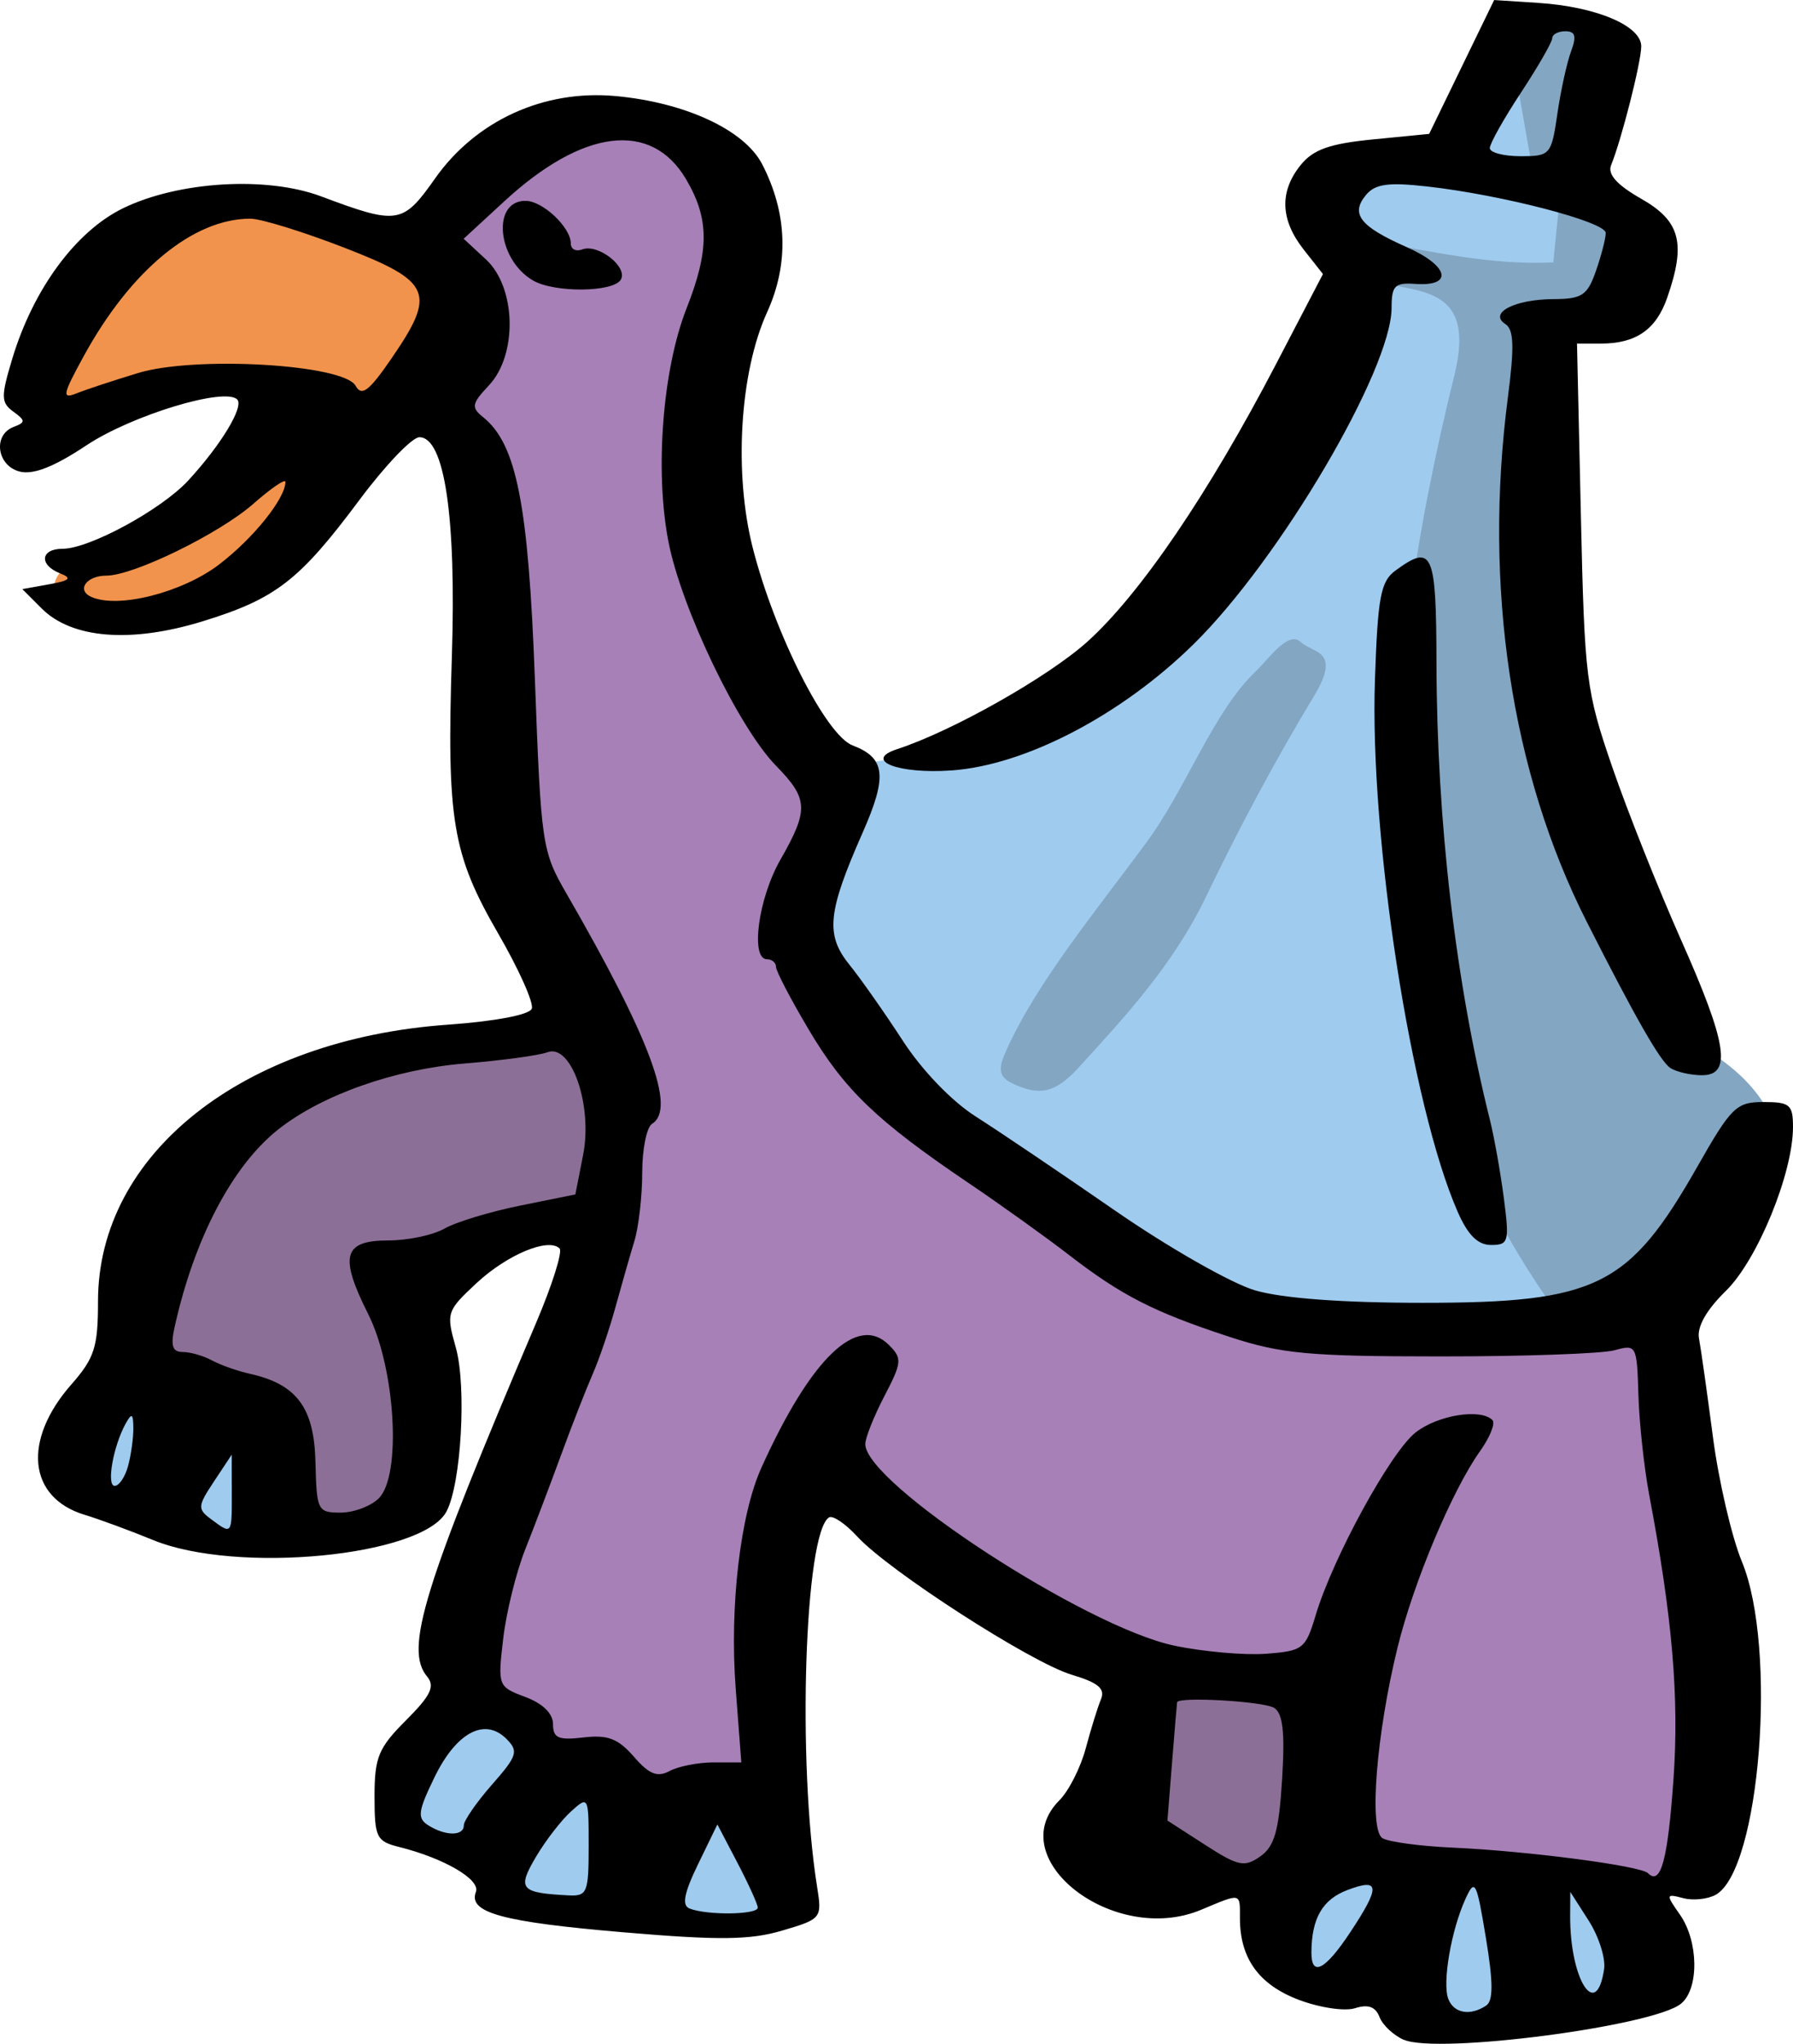 <?xml version="1.0" encoding="UTF-8"?>
<svg width="53.177mm" height="60.599mm" version="1.1" viewBox="0 0 53.177 60.599" xmlns="http://www.w3.org/2000/svg">
 <path d="m1.378 12.13c1.823-7.294 6.019-7.726 11.823-3.507-4.652 11.159-9.305 9.942-11.72 9.293 0.103-0.553 0.133-1.155 0.921-1.232 11.145-5.906 4.718-6.335-1.025-4.554z" fill="#f1934c"/>
 <path d="m17.093 30.287c-6.321 1.494-14.192 1.492-12.904 10.329 2.084 0.958 4.023 2.164 5.061 4.913 4.579 0.542 2.754-4.191 2.782-7.399 1.886-1.113 3.836-1.916 5.89-2.22 0.066-1.956 0.074-3.899-0.829-5.623zm16.707 19.424-0.335 5.315 5.315 1.172 0.628-6.048z" fill="#8c6f96"/>
 <path d="m13.103 6.119 0.439 6.655c0.918 7.026 0.832 14.407 5.002 20.279l-4.736 17.359c2.886 1.806 6.038 2.595 9.256 3.128l1.13-10.108c4.495 3.666 9.004 7.3 15.57 6.006l-0.335 5.755c3.065 0.257 6.264 0.113 9.02 1.298l2.386-1.758-1.444-15.758-24.694-15.8c-8.275-6.694 3.216-27.015-11.594-17.056z" fill="#a780b7" fill-opacity=".996"/>
 <path d="m45.194 0.662-2.19 3.951c-4.927 0.101-3.492 2.099-2.841 3.862-4.724 8.757-7.067 13.465-15.697 14.302l-0.67 5.106c5.064 9.152 13.773 12.814 23.041 10.861l-0.753-29.215 1.068-3.788 0.272-4.939zm-42.041 40.161-1.272 3.137 5.238 1.924 1.243-2.959zm10.655 9.589-2.042 3.759c3.774 1.015 1.731 3.152 11.631 2.782l-1.007-2.989c-3.263-0.715-6.027-2.011-8.582-3.552zm25.171 4.469-0.829 3.463c4.346 1.187 4.593 2.479 10.625 1.021l-0.459-3.345z" fill="#9fcbef"/>
 <path d="m46.497 0.38-1.672 1.11 0.622 3.522 0.828 0.696-0.207 2.072c-1.849 0.088-3.596-0.324-5.327-0.622l-0.059 1.155c1.322 0.385 3.121 0.098 2.456 2.797-2.292 9.298-3.193 19.506 3.32 28.191 2.072-1.236 4.402-3.423 6.092-6.157-0.505-1.046-1.339-1.666-2.235-2.204-4.097-6.394-5.448-13.198-3.981-20.421 0.893-1.881 2.787-3.235 0.814-4.928l0.681-3.818zm-8.116 18.571c-0.354-0.002-0.815 0.644-1.132 0.947-1.281 1.222-2.048 3.452-3.256 5.09-1.511 2.049-3.232 4.131-4.129 6.112-0.219 0.484-0.312 0.787 0.133 1.006 0.777 0.38 1.265 0.344 1.983-0.444 1.34-1.472 2.796-3.015 3.788-5.076 0.985-2.046 2.045-4.033 3.211-5.963 0.432-0.716 0.445-1.093 0.089-1.302-0.168-0.098-0.353-0.161-0.503-0.296-0.057-0.051-0.119-0.074-0.184-0.074z" fill="#83a6c2"/>
 <path d="m41.639 60.479c-0.307-0.133-0.634-0.439-0.726-0.679-0.117-0.305-0.336-0.384-0.724-0.261-0.308 0.098-1.058-0.015-1.682-0.253-1.173-0.448-1.733-1.228-1.733-2.413 0-0.766 0.053-0.755-1.155-0.25-2.581 1.078-5.93-1.516-4.196-3.251 0.276-0.276 0.626-0.968 0.778-1.537 0.152-0.569 0.355-1.223 0.451-1.453 0.133-0.317-0.078-0.493-0.871-0.731-1.207-0.362-5.422-3.078-6.357-4.097-0.349-0.38-0.725-0.634-0.836-0.566-0.726 0.449-0.946 7.25-0.355 10.948 0.15 0.937 0.134 0.957-1.034 1.302-0.954 0.282-1.874 0.292-4.694 0.052-3.612-0.307-4.626-0.583-4.391-1.198 0.141-0.367-0.939-0.999-2.278-1.333-0.672-0.168-0.728-0.282-0.728-1.502 0-1.158 0.115-1.435 0.932-2.252 0.736-0.736 0.868-1.009 0.627-1.299-0.675-0.813-0.118-2.619 3.229-10.476 0.479-1.124 0.794-2.12 0.7-2.215-0.329-0.329-1.552 0.181-2.461 1.025-0.888 0.826-0.907 0.884-0.617 1.91 0.326 1.152 0.16 4.048-0.278 4.867-0.709 1.325-6.218 1.859-8.697 0.843-0.682-0.28-1.597-0.617-2.033-0.749-1.678-0.508-1.851-2.206-0.393-3.866 0.687-0.782 0.79-1.105 0.79-2.466 0-4.371 4.298-7.768 10.371-8.199 1.405-0.1 2.425-0.293 2.494-0.474 0.064-0.168-0.383-1.169-0.995-2.226-1.363-2.355-1.531-3.357-1.375-8.235 0.132-4.128-0.218-6.482-0.964-6.482-0.215 0-1.012 0.833-1.772 1.852-1.789 2.4-2.485 2.938-4.66 3.607-2.126 0.653-3.874 0.513-4.77-0.382l-0.574-0.574 0.792-0.142c0.622-0.111 0.692-0.181 0.329-0.325-0.634-0.25-0.584-0.729 0.075-0.729 0.793 0 2.931-1.162 3.727-2.026 0.973-1.056 1.659-2.192 1.45-2.401-0.37-0.37-3.129 0.469-4.471 1.36-0.965 0.641-1.581 0.882-1.984 0.777-0.673-0.176-0.796-1.084-0.179-1.321 0.362-0.139 0.361-0.187-0.007-0.456-0.366-0.268-0.369-0.441-0.032-1.561 0.624-2.072 1.885-3.785 3.29-4.469 1.643-0.799 4.256-0.956 5.869-0.352 2.276 0.853 2.425 0.829 3.381-0.528 1.211-1.718 3.223-2.638 5.345-2.446 2.071 0.188 3.83 1.003 4.356 2.019 0.75 1.451 0.801 2.957 0.148 4.391-0.813 1.784-0.993 4.777-0.421 7.005 0.654 2.548 2.168 5.538 2.957 5.838 0.974 0.37 1.037 0.91 0.3 2.58-1.046 2.368-1.112 3.033-0.394 3.923 0.339 0.42 1.05 1.433 1.581 2.251 0.572 0.881 1.455 1.798 2.165 2.249 0.66 0.419 2.51 1.667 4.11 2.774 1.605 1.111 3.478 2.178 4.177 2.381 0.814 0.236 2.591 0.368 4.971 0.368 5.156 0 6.117-0.476 8.14-4.031 1.011-1.777 1.159-1.922 1.967-1.922 0.781 0 0.873 0.079 0.873 0.742 0 1.37-1.054 3.942-1.991 4.858-0.579 0.566-0.862 1.067-0.797 1.409 0.055 0.292 0.241 1.603 0.412 2.913s0.559 2.977 0.86 3.704c1.057 2.552 0.54 9.14-0.775 9.877-0.237 0.132-0.672 0.178-0.967 0.1-0.515-0.135-0.519-0.115-0.095 0.49 0.553 0.79 0.572 2.192 0.035 2.637-0.808 0.67-7.22 1.506-8.222 1.072zm2.438-1.018c0.213-0.142 0.21-0.688-0.009-2.012-0.278-1.68-0.324-1.767-0.606-1.148-0.424 0.931-0.691 2.487-0.508 2.964 0.164 0.427 0.649 0.512 1.123 0.196zm3.498-1.085c0.047-0.321-0.159-0.967-0.459-1.435l-0.544-0.85-0.004 0.695c-0.012 1.899 0.779 3.147 1.007 1.59zm-7.529-1.088c0.9-1.359 0.883-1.618-0.08-1.254-0.742 0.28-1.064 0.835-1.072 1.844-0.006 0.748 0.406 0.537 1.152-0.59zm-17.572-0.733c-0.007-0.109-0.279-0.708-0.605-1.331l-0.593-1.133-0.574 1.181c-0.413 0.85-0.485 1.217-0.255 1.31 0.515 0.209 2.039 0.189 2.026-0.027zm-5.015-1.827c0-1.476-0.007-1.49-0.525-1.021-0.289 0.261-0.757 0.868-1.04 1.348-0.562 0.952-0.466 1.065 0.97 1.139 0.551 0.028 0.595-0.081 0.595-1.466zm32.174-1.983c0.17-2.425-0.031-4.781-0.721-8.427-0.151-0.8-0.295-2.134-0.32-2.963-0.044-1.473-0.06-1.503-0.706-1.323-0.364 0.102-2.686 0.184-5.159 0.183-3.919-1e-3 -4.727-0.076-6.275-0.584-2.23-0.731-3.192-1.222-4.753-2.428-0.681-0.526-2.03-1.492-2.999-2.147-2.697-1.824-3.654-2.743-4.713-4.527-0.535-0.901-0.972-1.739-0.972-1.863s-0.119-0.225-0.265-0.225c-0.503 0-0.262-1.802 0.394-2.95 0.847-1.481 0.832-1.806-0.128-2.787-1.113-1.139-2.808-4.667-3.192-6.648-0.407-2.099-0.173-5.11 0.539-6.916 0.679-1.722 0.675-2.656-0.016-3.827-1.029-1.744-3.054-1.498-5.388 0.653l-1.208 1.113 0.663 0.614c0.896 0.83 0.942 2.822 0.086 3.733-0.512 0.545-0.531 0.652-0.17 0.943 0.99 0.8 1.34 2.573 1.534 7.769 0.182 4.903 0.211 5.098 0.934 6.35 2.485 4.304 3.26 6.386 2.542 6.83-0.161 0.1-0.293 0.752-0.293 1.449 0 0.697-0.105 1.613-0.234 2.035s-0.381 1.303-0.561 1.958c-0.18 0.655-0.484 1.548-0.676 1.984-0.192 0.437-0.611 1.508-0.931 2.381-0.32 0.873-0.8 2.139-1.068 2.813-0.268 0.674-0.562 1.865-0.653 2.646-0.164 1.403-0.156 1.424 0.656 1.728 0.52 0.195 0.822 0.491 0.822 0.807 0 0.412 0.157 0.481 0.905 0.393 0.718-0.084 1.026 0.034 1.493 0.571 0.456 0.525 0.695 0.62 1.062 0.423 0.261-0.139 0.845-0.254 1.299-0.254h0.825l-0.166-2.183c-0.185-2.434 0.132-5.163 0.762-6.555 1.47-3.251 2.846-4.574 3.783-3.637 0.397 0.397 0.386 0.514-0.136 1.516-0.311 0.597-0.566 1.237-0.566 1.421 0 1.164 6.522 5.419 9.159 5.975 0.856 0.181 2.079 0.289 2.719 0.242 1.103-0.082 1.179-0.141 1.48-1.145 0.512-1.707 2.222-4.833 2.962-5.415 0.656-0.516 1.927-0.722 2.28-0.369 0.093 0.093-0.072 0.507-0.367 0.921-0.827 1.162-1.972 3.886-2.448 5.826-0.629 2.562-0.853 5.397-0.447 5.649 0.18 0.111 1.118 0.238 2.085 0.281 2.213 0.099 5.572 0.538 5.79 0.757 0.38 0.38 0.588-0.389 0.757-2.793zm-33.824-44.429c-1.067-0.621-1.232-2.362-0.225-2.362 0.512 0 1.346 0.786 1.346 1.269 0 0.166 0.152 0.243 0.338 0.172 0.471-0.181 1.371 0.529 1.142 0.9-0.231 0.374-1.972 0.388-2.601 0.021zm22.215 44.448c0.087-1.404 0.026-1.963-0.235-2.128-0.309-0.196-2.847-0.342-2.879-0.166-0.006 0.036-0.074 0.84-0.149 1.786l-0.137 1.72 1.112 0.717c0.99 0.638 1.17 0.676 1.641 0.346 0.422-0.296 0.553-0.754 0.647-2.275zm-24.268 1.353c0-0.14 0.376-0.683 0.835-1.206 0.753-0.857 0.795-0.991 0.426-1.359-0.64-0.64-1.485-0.188-2.129 1.137-0.495 1.018-0.52 1.216-0.184 1.429 0.51 0.322 1.052 0.322 1.052-5.4e-4zm-6.881-9.865-0.002-1.125-0.526 0.794c-0.49 0.739-0.495 0.817-0.08 1.125 0.616 0.457 0.61 0.465 0.608-0.794zm4.362 0.166c0.677-0.677 0.493-3.847-0.319-5.462-0.863-1.718-0.736-2.179 0.596-2.179 0.578 0 1.329-0.158 1.669-0.352 0.34-0.194 1.352-0.501 2.249-0.682l1.632-0.331 0.23-1.17c0.29-1.474-0.352-3.316-1.061-3.044-0.241 0.092-1.343 0.242-2.449 0.332-2.077 0.17-4.226 0.928-5.523 1.948-1.365 1.074-2.502 3.24-3.085 5.878-0.121 0.547-0.06 0.728 0.245 0.728 0.223 0 0.612 0.112 0.865 0.249 0.253 0.137 0.757 0.315 1.121 0.396 1.396 0.311 1.91 1.002 1.949 2.62 0.034 1.438 0.064 1.497 0.745 1.497 0.39 2.6e-4 0.902-0.192 1.137-0.428zm-7.437-0.96c0.088-0.327 0.158-0.833 0.155-1.125-0.004-0.424-0.048-0.45-0.225-0.132-0.371 0.667-0.581 1.852-0.328 1.852 0.131 0 0.311-0.268 0.398-0.595zm2.699-26.723c1.014-0.773 1.966-1.958 1.966-2.449 0-0.102-0.429 0.191-0.952 0.651-1.01 0.887-3.552 2.129-4.357 2.129-0.594 0-0.899 0.431-0.447 0.632 0.797 0.354 2.695-0.128 3.791-0.963zm-2.409-5.675c1.702-0.516 6.1-0.26 6.456 0.377 0.182 0.324 0.395 0.163 1.058-0.8 1.344-1.954 1.203-2.288-1.393-3.294-1.221-0.473-2.474-0.86-2.785-0.86-1.698 0-3.549 1.527-4.945 4.079-0.628 1.148-0.652 1.277-0.208 1.099 0.277-0.111 1.095-0.381 1.817-0.6zm39.138 24.858c-1.377-3.153-2.61-11.084-2.45-15.764 0.084-2.464 0.17-2.919 0.612-3.241 1.097-0.801 1.206-0.555 1.213 2.734 0.01 4.727 0.566 9.478 1.586 13.56 0.127 0.509 0.312 1.551 0.412 2.315 0.168 1.295 0.142 1.389-0.38 1.389-0.393 0-0.689-0.295-0.993-0.992zm6.315-4.252c-0.296-0.188-1.035-1.478-2.486-4.343-2.238-4.418-3.066-9.917-2.337-15.533 0.196-1.512 0.179-2.019-0.074-2.183-0.507-0.328 0.278-0.734 1.43-0.739 0.844-0.004 1.003-0.109 1.257-0.837 0.16-0.458 0.29-0.964 0.29-1.125-2.65e-4 -0.329-3.086-1.131-5.301-1.378-1.151-0.128-1.538-0.075-1.809 0.252-0.468 0.564-0.179 0.933 1.206 1.546 1.256 0.556 1.399 1.173 0.252 1.091-0.604-0.043-0.699 0.053-0.699 0.706 0 1.831-3.319 7.468-5.874 9.977-2.139 2.1-4.978 3.583-7.165 3.741-1.592 0.115-2.651-0.297-1.624-0.631 1.631-0.531 4.473-2.136 5.638-3.183 1.563-1.406 3.599-4.398 5.59-8.217l1.399-2.685-0.57-0.724c-0.696-0.885-0.726-1.724-0.088-2.511 0.371-0.458 0.862-0.632 2.145-0.757l1.663-0.163 1.928-3.969 1.31 0.085c1.715 0.111 3.056 0.678 3.052 1.29-0.003 0.474-0.584 2.76-0.893 3.519-0.111 0.273 0.169 0.586 0.896 1 1.159 0.661 1.33 1.316 0.766 2.935-0.329 0.944-0.927 1.357-1.967 1.357h-0.707l0.115 5.093c0.109 4.857 0.153 5.204 0.935 7.474 0.451 1.31 1.365 3.604 2.03 5.099 1.381 3.101 1.522 4.032 0.614 4.025-0.327-2e-3 -0.743-0.098-0.924-0.213zm-3.355-28.292c0.102-0.691 0.284-1.525 0.407-1.852 0.167-0.449 0.126-0.595-0.168-0.595-0.215 0-0.39 0.092-0.39 0.204 0 0.112-0.417 0.837-0.926 1.611-0.509 0.773-0.926 1.515-0.926 1.648s0.409 0.241 0.91 0.241c0.883 0 0.915-0.037 1.094-1.257z" stroke-width=".265"/>
</svg>
